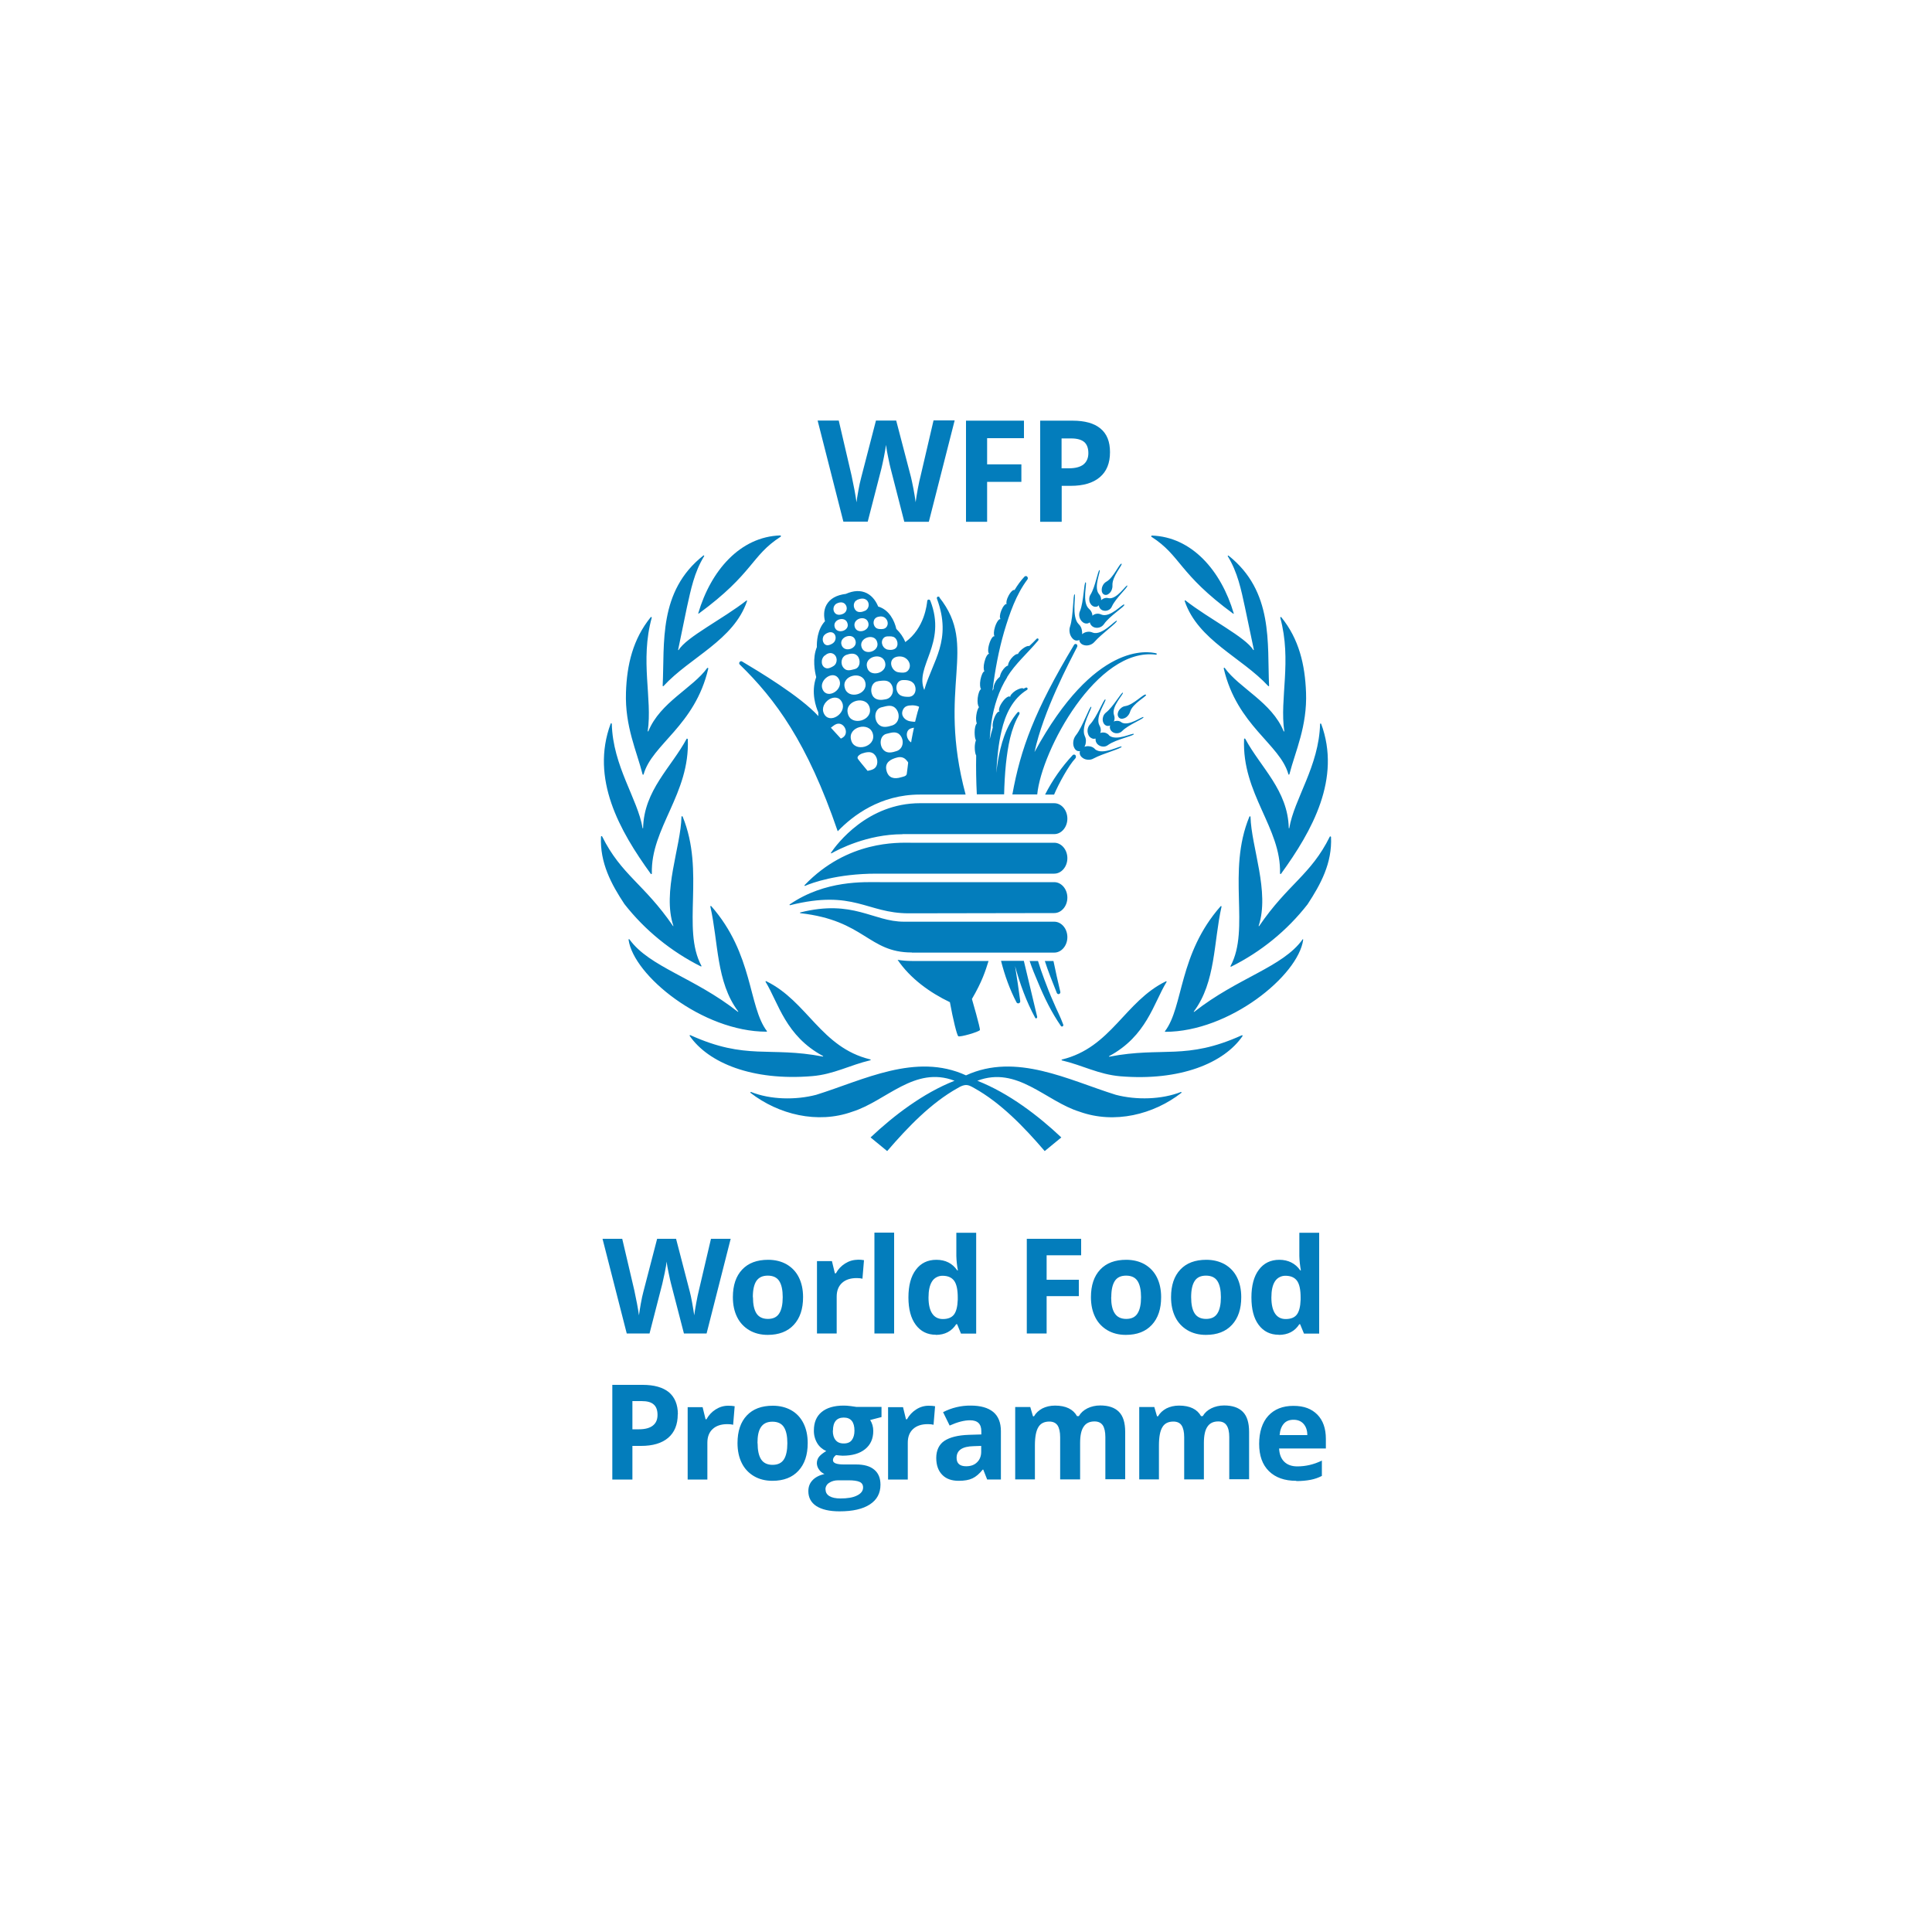 <?xml version="1.0" encoding="UTF-8"?>
<svg id="katman_1" xmlns="http://www.w3.org/2000/svg" version="1.1" viewBox="0 0 150 150">
  <!-- Generator: Adobe Illustrator 29.7.1, SVG Export Plug-In . SVG Version: 2.1.1 Build 8)  -->
  <defs>
    <style>
      .st0 {
        fill: #037dbc;
        fill-rule: evenodd;
      }
    </style>
  </defs>
  <path class="st0" d="M49.1,110.97h.51c.48,0,.84-.1,1.08-.29.24-.19.36-.46.36-.83s-.1-.64-.3-.81c-.2-.18-.51-.26-.94-.26h-.71s0,2.18,0,2.18ZM52.62,109.81c0,.79-.25,1.4-.74,1.82-.49.42-1.2.63-2.11.63h-.67v2.61h-1.56v-7.35h2.35c.89,0,1.57.19,2.04.57.46.39.7.96.7,1.72ZM56.52,109.14c.21,0,.38.01.52.04l-.12,1.44c-.15-.04-.3-.05-.45-.05-.49,0-.87.13-1.14.38-.27.25-.41.6-.41,1.06v2.86h-1.53v-5.62h1.16l.23.94h.07c.17-.31.41-.57.71-.76.3-.19.62-.29.97-.29M58.82,112.04c0,.56.09.98.27,1.26.18.28.48.43.89.43s.7-.14.88-.42c.18-.28.27-.71.27-1.26s-.09-.97-.27-1.25c-.18-.28-.48-.42-.89-.42s-.7.14-.89.42-.27.69-.27,1.25ZM62.71,112.04c0,.92-.24,1.63-.72,2.15-.48.52-1.15.78-2.02.78-.54,0-1.02-.12-1.43-.36-.41-.24-.74-.59-.95-1.02-.22-.44-.33-.96-.33-1.55,0-.92.24-1.63.72-2.14.48-.51,1.15-.76,2.02-.76.54,0,1.02.12,1.43.35s.73.57.95,1.01c.22.44.33.95.33,1.54ZM64.66,111.08c0,.31.07.55.21.72.14.18.35.27.64.27s.5-.09.63-.27c.13-.18.2-.42.2-.72,0-.68-.28-1.02-.83-1.02s-.84.34-.84,1.02ZM64.1,115.66c0,.21.1.38.3.5.2.12.49.18.85.18.55,0,.98-.07,1.29-.23.31-.15.47-.36.47-.62,0-.21-.09-.36-.28-.44-.18-.08-.47-.12-.85-.12h-.8c-.28,0-.52.07-.71.2-.18.11-.29.31-.28.52ZM68.44,109.24v.78l-.88.23c.16.25.24.53.24.85,0,.6-.21,1.07-.63,1.41-.42.34-1,.51-1.75.51l-.28-.02-.23-.03c-.16.12-.24.25-.24.4,0,.22.28.33.84.33h.95c.62,0,1.09.13,1.41.4.32.26.49.65.49,1.17,0,.66-.27,1.17-.82,1.53-.55.36-1.33.54-2.36.54-.78,0-1.38-.14-1.8-.41-.41-.27-.62-.66-.62-1.15,0-.34.1-.62.32-.85.21-.23.52-.39.93-.49-.16-.07-.31-.18-.41-.33-.11-.14-.17-.31-.18-.49,0-.21.06-.39.19-.54.12-.14.3-.28.54-.42-.29-.13-.54-.34-.7-.61-.18-.3-.27-.65-.26-1,0-.61.2-1.09.6-1.42.4-.33.97-.5,1.71-.5.16,0,.34.01.56.04.22.03.35.05.42.06,0,0,1.96,0,1.96,0ZM72.08,109.14c.21,0,.38.01.52.04l-.12,1.44c-.15-.04-.3-.05-.45-.05-.49,0-.87.13-1.14.38-.27.25-.41.6-.41,1.06v2.86h-1.53v-5.62h1.16l.23.94h.08c.17-.31.41-.57.71-.76.29-.19.62-.29.97-.29M76.19,112.26l-.59.02c-.45.01-.78.09-1,.24-.22.15-.33.37-.33.67,0,.43.25.65.74.65.36,0,.64-.1.85-.31.21-.2.32-.48.32-.81v-.46ZM76.64,114.86l-.3-.76h-.04c-.26.32-.52.55-.8.68-.27.13-.63.19-1.07.19-.54,0-.97-.15-1.27-.46-.31-.31-.47-.75-.47-1.32s.21-1.04.63-1.32c.42-.28,1.05-.44,1.89-.47l.98-.03v-.25c0-.57-.29-.85-.88-.85-.45,0-.98.14-1.58.41l-.51-1.04c.66-.34,1.4-.52,2.15-.51.75,0,1.33.16,1.74.49.4.33.6.83.6,1.5v3.75h-1.07ZM83.84,114.86h-1.53v-3.28c0-.4-.07-.71-.2-.91-.14-.2-.35-.3-.64-.3-.39,0-.68.14-.85.43-.18.29-.27.76-.27,1.42v2.64h-1.53v-5.62h1.17l.21.72h.08c.15-.26.37-.46.65-.61.28-.14.61-.22.98-.22.84,0,1.41.28,1.71.82h.14c.15-.26.37-.46.67-.61.29-.14.62-.22.99-.22.64,0,1.12.16,1.45.49.33.33.49.85.49,1.57v3.67h-1.54v-3.28c0-.4-.07-.71-.2-.91-.14-.2-.35-.3-.64-.3-.38,0-.66.13-.84.4-.19.27-.28.69-.28,1.28v2.82M93.47,114.86h-1.53v-3.28c0-.4-.07-.71-.2-.91-.13-.2-.35-.3-.64-.3-.39,0-.68.14-.85.43-.18.29-.27.76-.27,1.42v2.64h-1.53v-5.62h1.17l.21.72h.08c.15-.26.37-.46.65-.61.28-.14.61-.22.98-.22.84,0,1.41.28,1.71.82h.13c.15-.26.37-.46.67-.61.29-.14.62-.22.99-.22.64,0,1.12.16,1.45.49.33.33.49.85.49,1.57v3.67h-1.54v-3.28c0-.4-.07-.71-.21-.91-.13-.2-.35-.3-.64-.3-.38,0-.66.13-.84.4-.19.27-.28.69-.28,1.28v2.82M100.43,110.23c-.33,0-.58.1-.76.31-.18.21-.29.5-.32.88h2.15c0-.38-.11-.67-.3-.88-.19-.21-.45-.31-.77-.31ZM100.64,114.97c-.91,0-1.61-.25-2.12-.75-.51-.5-.76-1.21-.76-2.12s.24-1.67.71-2.18,1.12-.77,1.95-.77,1.41.23,1.86.68c.44.45.66,1.08.66,1.88v.75h-3.63c.02.44.15.78.39,1.02s.58.37,1.02.37c.34,0,.66-.04.96-.11.3-.07.62-.18.95-.34v1.19c-.27.14-.56.24-.86.3-.37.07-.74.1-1.12.1ZM54.87,103.53h-1.77l-1-3.86c-.04-.14-.1-.42-.19-.85-.06-.29-.12-.58-.15-.87-.02.18-.07.47-.15.87-.06.29-.12.57-.19.86l-.99,3.85h-1.77l-1.88-7.35h1.53l.94,4.01c.16.74.28,1.38.36,1.93.02-.19.07-.49.14-.89.07-.4.14-.71.2-.93l1.07-4.12h1.47l1.07,4.12c.05.18.11.47.18.85s.12.7.16.97c.03-.26.09-.59.16-.98.07-.39.14-.71.2-.95l.94-4.01h1.53l-1.87,7.35M58.46,100.71c0,.56.09.98.27,1.26.18.28.48.43.89.43s.7-.14.88-.43c.18-.28.27-.71.27-1.26s-.09-.97-.27-1.25c-.18-.28-.48-.42-.89-.42s-.7.14-.89.42c-.18.28-.27.69-.27,1.25ZM62.35,100.71c0,.92-.24,1.63-.72,2.15-.48.52-1.16.78-2.02.78-.54,0-1.02-.12-1.43-.36-.41-.24-.74-.59-.95-1.02-.22-.44-.33-.96-.33-1.55,0-.92.24-1.63.72-2.14.48-.51,1.15-.76,2.02-.76.54,0,1.02.12,1.43.35.41.24.73.57.95,1.01.22.44.33.95.33,1.54ZM66.56,97.8c.21,0,.38.01.52.04l-.12,1.44c-.15-.04-.3-.05-.45-.05-.49,0-.87.13-1.14.38-.27.25-.41.6-.41,1.06v2.86h-1.53v-5.62h1.16l.23.95h.08c.17-.32.41-.57.71-.76.3-.19.62-.29.97-.29M67.89,103.53h1.53v-7.83h-1.53v7.83ZM73.2,102.41c.39,0,.68-.11.86-.34.18-.23.28-.61.3-1.16v-.17c0-.6-.09-1.04-.28-1.3-.19-.26-.49-.39-.91-.39-.32,0-.63.16-.8.43-.19.29-.28.71-.28,1.26s.1.97.29,1.25c.19.28.47.42.82.42ZM72.66,103.63c-.66,0-1.18-.26-1.56-.77-.38-.51-.57-1.22-.57-2.13s.19-1.64.58-2.15c.38-.51.91-.77,1.59-.77.71,0,1.25.28,1.62.82h.05c-.07-.37-.11-.75-.12-1.12v-1.8h1.54v7.83h-1.18l-.3-.73h-.07c-.35.55-.88.83-1.59.83ZM81.25,103.53h-1.53v-7.35h4.22v1.28h-2.68v1.9h2.5v1.27h-2.5v2.91M86.27,100.71c0,.56.09.98.28,1.26.18.28.48.43.89.43s.7-.14.88-.43c.18-.28.27-.71.27-1.26s-.09-.97-.27-1.25c-.18-.28-.48-.42-.89-.42s-.7.14-.88.42-.27.69-.27,1.25ZM90.15,100.71c0,.92-.24,1.63-.72,2.15-.48.52-1.15.78-2.02.78-.54,0-1.02-.12-1.43-.36-.41-.24-.74-.59-.95-1.02-.22-.44-.33-.96-.33-1.55,0-.92.24-1.63.72-2.14.48-.51,1.15-.76,2.02-.76.54,0,1.02.12,1.43.35.41.24.73.57.95,1.01.22.44.33.95.33,1.54ZM92.48,100.71c0,.56.09.98.27,1.26.18.28.48.43.89.43s.7-.14.88-.43c.18-.28.27-.71.27-1.26s-.09-.97-.27-1.25c-.18-.28-.48-.42-.89-.42s-.7.14-.88.42c-.18.28-.27.69-.27,1.25ZM96.37,100.71c0,.92-.24,1.63-.72,2.15-.48.52-1.15.78-2.02.78-.54,0-1.02-.12-1.43-.36-.41-.24-.74-.59-.95-1.02-.22-.44-.33-.96-.33-1.55,0-.92.24-1.63.72-2.14.48-.51,1.15-.76,2.02-.76.54,0,1.01.12,1.43.35.41.24.73.57.95,1.01.22.44.33.95.33,1.54ZM99.82,102.41c.39,0,.68-.11.86-.34.18-.23.28-.61.3-1.16v-.17c0-.6-.09-1.04-.28-1.3-.19-.26-.49-.39-.91-.39-.32,0-.63.16-.8.43-.19.29-.28.71-.28,1.26s.1.97.29,1.25c.19.28.46.42.82.42ZM99.28,103.63c-.66,0-1.18-.26-1.56-.77-.38-.51-.56-1.22-.56-2.13s.19-1.64.58-2.15c.38-.51.91-.77,1.59-.77s1.25.28,1.62.82h.05c-.07-.37-.11-.75-.12-1.12v-1.8h1.54v7.83h-1.18l-.3-.73h-.06c-.35.55-.88.83-1.6.83ZM82.42,36.36h.55c.51,0,.9-.1,1.15-.3.25-.2.38-.5.38-.88s-.11-.68-.32-.86-.55-.28-1-.28h-.76v2.33ZM86.18,35.11c0,.85-.26,1.49-.79,1.94-.53.45-1.28.67-2.25.67h-.71v2.79h-1.67v-7.85h2.51c.95,0,1.68.2,2.17.61.5.41.74,1.02.74,1.83ZM76.64,40.51h-1.64v-7.85h4.5v1.36h-2.86v2.03h2.66v1.36h-2.66s0,3.11,0,3.11ZM72.11,40.51h-1.9l-1.06-4.13c-.04-.15-.11-.45-.2-.91-.07-.31-.12-.61-.16-.93-.02.19-.08.5-.16.93-.09.43-.15.73-.2.92l-1.06,4.11h-1.89l-2-7.85h1.64l1,4.29c.17.79.3,1.48.38,2.06.02-.2.07-.52.15-.95.06-.34.13-.67.22-1l1.14-4.4h1.57l1.15,4.4c.05.2.11.5.19.9.08.41.13.75.17,1.04.04-.28.09-.63.17-1.05.08-.42.15-.75.22-1.01l1-4.29h1.64s-2,7.85-2,7.85ZM68.04,67.83c-3.05,0-5.01.72-5.54.95-.03.01-.06-.03-.03-.06,3.35-3.49,7.28-3.29,8.22-3.29h11.16c.56,0,1.02.54,1.02,1.2s-.46,1.2-1.02,1.2c0,0-13.81,0-13.81,0ZM70.56,70.91c-3.29,0-4.25-1.87-9.22-.63-.03,0-.06-.04-.03-.06,2.77-1.9,5.79-1.73,7.01-1.73h13.53c.56,0,1.02.54,1.02,1.2s-.46,1.2-1.02,1.2c0,0-8.69.02-11.29.02ZM70.79,73.95c-3.38,0-3.65-2.49-8.65-3.05-.03,0-.04-.06,0-.06,4.11-1.03,5.64.72,8.04.72h11.67c.56,0,1.02.54,1.02,1.2s-.46,1.2-1.02,1.2c0,0-11.06,0-11.06,0ZM70.06,64.77c-2.72,0-4.97,1.18-5.5,1.48-.03.02-.06-.02-.04-.05.44-.65,2.82-3.84,6.91-3.84h10.42c.56,0,1.02.54,1.02,1.2s-.46,1.2-1.02,1.2h-11.79ZM85,58.14c-.12-.12-.28-.19-.44-.2-.12-.02-.25,0-.36.04.05-.1.09-.2.1-.33.03-.18,0-.35-.08-.51-.34-.74.62-2.21.5-2.27-.12-.06-.66,1.56-1.19,2.22-.11.14-.18.31-.2.49-.02.18,0,.35.09.51.07.13.19.23.32.23.04,0,.07,0,.11,0,0,.02-.01.04-.02.06-.02.14.03.29.14.39.12.12.27.19.44.21.17.02.34,0,.49-.09.72-.39,2.21-.78,2.18-.92-.03-.14-1.48.72-2.07.19ZM86.1,57.07c-.11-.11-.25-.19-.41-.2-.09,0-.18,0-.27.04.01-.05.03-.08.04-.13.02-.16-.02-.32-.1-.46-.37-.68.59-1.95.46-2.02-.12-.06-.65,1.37-1.18,1.93-.11.11-.18.27-.2.43-.02.16.02.32.1.47.08.12.2.2.34.23.06,0,.12,0,.18-.02,0,0-.01.02,0,.03-.01.15.04.29.14.4.11.11.25.18.4.19.15.02.31-.02.43-.12.62-.45,2.04-.71,2-.85-.03-.14-1.39.61-1.94.09ZM87.06,56.07c-.11-.08-.25-.12-.39-.1-.07,0-.13.02-.2.05,0-.03.03-.05.04-.08.04-.14.03-.29-.02-.43-.23-.66.79-1.65.69-1.73-.1-.07-.76,1.12-1.31,1.54-.11.09-.2.21-.23.35-.04.14-.04.29.02.43.05.12.14.21.26.25.09.02.19.02.27-.03-.02.05-.03.11-.02.17.01.14.08.25.19.33.1.08.24.12.39.11.14-.01.27-.07.37-.17.49-.5,1.71-.96,1.66-1.08-.05-.12-1.15.76-1.72.4ZM88.96,53.94c-.1-.15-.96.79-1.59.88-.14.02-.26.08-.36.18-.11.09-.19.22-.22.36-.03.11-.01.23.06.33.07.09.19.13.3.11.14-.02.27-.08.37-.18.1-.1.18-.22.22-.36.19-.64,1.31-1.21,1.24-1.31ZM71.26,55.21c-.03.09-.21.82-.21.82-.05.03-.27-.02-.33-.02-.42-.04-.8-.41-.64-.84.13-.36.4-.4.75-.41.14,0,.4.03.53.12,0,0-.05.17-.1.35ZM70.78,57.39l-.04.25c-.26-.16-.42-.54-.29-.84.1-.23.34-.28.51-.3-.06.3-.13.59-.18.89ZM70.4,60.09c-.03.18-.28.21-.45.26-.5.15-.97.08-1.12-.51-.17-.64.32-.9.83-1.03.28-.07.54-.01.73.23.05.06.1.11.12.17,0,0-.08.7-.11.88ZM68.84,56.97c.38-.09.78-.24,1.07.14.31.4.21,1.03-.29,1.2-.33.11-.72.21-1-.06-.37-.35-.34-1.15.22-1.28ZM68.46,54.91c.4-.1.82-.25,1.13.15.32.42.22,1.08-.31,1.26-.35.11-.76.22-1.06-.07-.39-.37-.36-1.2.23-1.34ZM68.09,59.35c-.1.37-.41.43-.73.5-.21-.26-.77-.91-.78-.99,0-.03,0-.06.01-.09.03-.08.12-.15.18-.19.19-.12.6-.22.82-.17.4.08.6.57.5.94ZM66.08,57.45c-.29-1.02,1.43-1.47,1.69-.47.27,1.03-1.46,1.47-1.69.47ZM65.83,55.41c-.29-1.02,1.43-1.47,1.69-.47.27,1.03-1.46,1.47-1.69.47ZM65.59,53.4c-.28-.95,1.34-1.37,1.59-.43.25.96-1.36,1.38-1.59.43ZM65.42,57.27c-.08.05-.11.07-.14.07l-.77-.84s.25-.2.33-.24c.64-.36,1.17.66.58,1.01ZM63.96,55.38c-.38-.84,1-1.75,1.42-.84.39.83-1,1.76-1.42.84ZM65.13,52.72c.44.78-.88,1.65-1.26.81-.34-.72.84-1.57,1.26-.81ZM64.02,50.91c.19-.17.42-.27.65-.16.37.18.38.73.06.95-.15.1-.4.23-.58.18-.4-.1-.47-.68-.13-.98ZM64.07,49.24c.16-.11.37-.2.56-.13.33.14.32.62.05.82-.12.09-.35.2-.5.16-.34-.08-.42-.63-.11-.84ZM64.96,46.86c.2-.11.49-.15.66.05.17.19.16.49-.03.66-.03.03-.07.05-.1.07-.21.11-.5.15-.67-.05-.17-.2-.14-.51.06-.68.02-.02.05-.04.08-.05ZM64.8,48.67c-.16-.59.84-.88,1-.27.18.59-.84.88-1,.27ZM66.41,49.71c.23.64-.86,1.01-1.07.37-.22-.64.88-1.01,1.07-.37ZM66.55,46.57c.21-.08.47-.17.71,0,.29.22.23.7-.1.85-.22.1-.5.16-.69,0-.25-.22-.26-.7.09-.84ZM66.36,51.95c-.29.07-.6.19-.84-.07-.31-.32-.22-.89.2-1.04.27-.1.62-.16.84.07.28.29.25.93-.2,1.04ZM66.36,48.67c-.19-.64.85-.96,1.05-.34.2.64-.87.97-1.05.34ZM68.1,49.84c.24.73-.99,1.12-1.21.4-.23-.73,1.01-1.12,1.21-.4ZM68.17,47.89c.22-.06.45-.04.61.14.25.27.17.73-.21.8-.18.03-.45.02-.58-.1-.25-.22-.24-.73.18-.84ZM69.22,49.42c.4,0,.6.58.36.87-.14.17-.44.19-.64.15-.38-.06-.62-.55-.36-.88.16-.2.42-.15.64-.15ZM67.32,51.81c-.24-.84,1.18-1.21,1.4-.38.22.84-1.21,1.22-1.4.38ZM68.19,52.88c.39-.04.79-.13,1.03.28.25.43.06,1.03-.44,1.13-.33.07-.73.1-.97-.19-.31-.39-.19-1.16.38-1.21ZM70.16,51.02c.48.2.64.76.3,1.08-.18.17-.51.13-.74.09-.45-.09-.74-.76-.35-1.08.2-.16.56-.18.78-.09ZM70.92,53.04c.3.37.19,1.02-.34,1.06-.28.01-.64-.02-.82-.24-.3-.36-.19-1.04.34-1.06.28-.01.63.02.82.25ZM72.96,46.37s-.08-.06-.14-.05c-.06.02-.1.09-.08.15,1.2,3.24-.33,4.83-.98,7.1-.77-1.84,1.78-3.57.47-6.93-.02-.04-.05-.08-.1-.09-.07,0-.13.02-.14.11-.03.24-.19,2.1-1.7,3.19-.16-.39-.4-.73-.7-1.02-.14-.63-.55-1.49-1.41-1.74-.13-.32-.39-.79-.89-1.04-.47-.23-1.01-.21-1.62.06-.73.09-1.23.37-1.5.85-.25.45-.2.94-.12,1.27-.61.66-.64,1.63-.63,2.01-.36.88-.16,1.9-.05,2.33-.43,1.19-.01,2.35.16,2.73,0,.1,0,.2.01.3-1.43-1.56-4.68-3.5-5.92-4.24-.06-.04-.13-.03-.18.02-.06.06-.07.15-.01.21,0,0,0,0,0,0,2.77,2.7,5.24,6.03,7.61,12.95,1.18-1.23,3.32-2.85,6.37-2.85h3.56c-2.26-8.43,1.03-11.44-2.04-15.31ZM89.79,50.73c-.65-.17-4.81-.91-9.47,7.66.68-3.19,2.74-7.05,3.31-8.17h0c.03-.07.02-.15-.04-.2-.06-.04-.15-.03-.19.03,0,0,0,0,0,0-3.08,5.13-4.16,8.09-4.8,11.63h1.93c.33-3.41,4.64-11.45,9.23-10.85h0s.05-.02.05-.04c0-.02,0-.05-.03-.06,0,0,0,0,0,0ZM80.53,78.96l-1.04-4.36h-1.77c.28,1.11.68,2.23,1.2,3.22.03.06.1.09.16.08.09-.02.15-.1.13-.19,0,0,0,0,0,0-.12-.92-.26-1.81-.4-2.7.38,1.39.88,2.76,1.56,4.01.02.04.06.06.09.04.05-.01.08-.06.06-.11ZM82.32,76.99c-.18-.73-.37-1.62-.53-2.38h-.67c.26.81.62,1.71.93,2.48.03.07.1.11.17.09.08-.03.13-.11.1-.19ZM82.55,79.55h0c-.22-.62-.52-1.16-.76-1.75-.26-.58-.49-1.16-.71-1.76-.18-.47-.34-.95-.49-1.43h-.65c.18.54.42,1.13.65,1.66.49,1.19,1.06,2.35,1.78,3.39.03.04.08.05.12.03.06-.02.08-.09.06-.15ZM83.52,58.65c-.05-.07-.17-.09-.23-.03-.86.92-1.58,1.95-2.15,3.07h.7c.35-.83,1.14-2.28,1.65-2.81h0c.06-.07.06-.16.01-.23ZM78.17,52.6c.65-1.07,1.62-1.89,2.44-2.88.03-.04.03-.09,0-.13-.03-.03-.08-.03-.12,0,0,0,0,0,0,0-.19.2-.38.39-.58.57-.09-.04-.31.04-.53.22-.18.14-.3.29-.35.4-.11-.03-.33.11-.52.35-.16.2-.25.42-.25.55-.12.01-.3.17-.45.41-.09.14-.15.29-.18.45-.12.1-.23.22-.31.35-.13.22-.2.45-.18.58-.03.06-.06.11-.09.17l.02-.13c.19-1.51.47-3.01.89-4.46.43-1.44.93-2.89,1.81-4.06h0c.05-.07.04-.16-.02-.22-.05-.06-.14-.06-.19-.01,0,0,0,0-.01,0-.3.32-.56.68-.78,1.05-.1-.05-.31.14-.47.45-.15.28-.2.54-.14.64,0,0,0,0,0,0-.1-.05-.3.19-.42.5-.12.3-.14.57-.06.66,0,0,0,0,0,.01-.12-.04-.31.23-.43.61-.1.32-.11.6-.04.71,0,0,0,.02,0,.01-.12-.04-.3.23-.41.61-.11.36-.1.69,0,.75-.12-.01-.28.26-.37.64-.08.32-.07.6,0,.72-.12.03-.24.31-.31.66-.06.34-.03.63.05.72-.11.06-.22.33-.26.68-.04.34.01.62.1.72-.09.1-.17.34-.21.63-.04.27-.01.51.04.64-.1.08-.17.36-.17.69,0,.27.03.49.1.62-.05.13-.09.33-.09.54,0,.28.04.52.11.64-.02.98,0,2.02.05,3.01h2.12c.02-.79.06-1.57.14-2.36.15-1.35.37-2.72,1.05-3.87h0s.02-.1-.01-.14c-.04-.03-.1-.03-.13,0-.92,1.06-1.32,2.51-1.55,3.89-.04.27-.08.55-.11.82.06-1.11.16-2.22.41-3.27.29-1.28.87-2.5,1.98-3.18.04-.02.05-.07.04-.11-.01-.05-.07-.08-.11-.07-.07.02-.14.06-.2.09-.07-.09-.34-.02-.62.15-.26.17-.44.39-.42.5,0,0-.01.01-.01,0,0-.01,0-.03-.01-.03-.1-.08-.37.1-.59.42-.23.32-.32.65-.22.73,0,0,0,.01,0,.01-.12-.05-.32.22-.44.59-.09.26-.11.5-.08.64,0,0,0,.01,0,.01-.09.3-.17.61-.24.92.03-.44.07-.88.13-1.32.19-1.25.57-2.48,1.24-3.53ZM84.83,49.11c-.15-.07-.32-.08-.49-.04-.12.03-.23.09-.33.17.02-.12,0-.23-.02-.34-.03-.17-.12-.33-.25-.45-.57-.57-.18-2.29-.31-2.31-.13-.02-.08,1.69-.35,2.5-.06.17-.06.35-.02.53.04.17.13.33.26.45.11.1.25.14.38.1.04,0,.07-.02.1-.04,0,.02,0,.04,0,.06.03.14.13.25.26.31.15.07.33.08.49.04.17-.04.32-.13.43-.26.54-.62,1.8-1.51,1.73-1.63-.08-.12-1.15,1.2-1.88.91ZM87.28,46.94c-.08-.12-1.09,1.07-1.78.77-.14-.07-.3-.08-.45-.04-.09.03-.17.07-.24.13,0-.05,0-.09-.01-.13-.04-.16-.13-.3-.25-.4-.58-.51-.12-2.04-.26-2.06-.14-.02-.14,1.51-.44,2.23-.07.15-.08.31-.04.47.04.16.13.3.26.4.11.09.26.12.39.09.06-.02.11-.05.16-.08,0,0,0,.02,0,.03.04.15.14.26.27.33.14.07.3.08.45.04.15-.04.28-.13.37-.26.43-.64,1.66-1.39,1.58-1.51ZM87.53,45.46c-.09-.09-.82,1.12-1.47.98-.13-.04-.28-.02-.4.04-.06.03-.12.07-.17.12,0-.03,0-.06,0-.09-.01-.15-.07-.28-.17-.39-.44-.54.17-1.82.05-1.86-.12-.03-.33,1.32-.7,1.9-.08.12-.11.27-.1.41,0,.15.07.29.17.4.1.1.21.15.34.14.09,0,.18-.05.24-.12,0,.05,0,.11.04.17.06.12.16.21.29.24.12.04.27.03.4-.03.13-.06.23-.16.28-.29.29-.64,1.27-1.51,1.19-1.6ZM87.09,43.77c-.15-.11-.62,1.08-1.19,1.39-.12.07-.22.17-.28.3-.07.13-.09.27-.08.41.01.12.07.23.16.28.1.06.22.05.31,0,.12-.07.22-.17.28-.3.06-.13.09-.27.08-.41-.04-.67.81-1.6.71-1.67ZM76.73,74.61h-5.94c-.37,0-.74-.03-1.1-.09.98,1.45,2.51,2.55,4.06,3.29.24,1.32.54,2.55.65,2.64.11.1,1.63-.34,1.68-.48.04-.14-.62-2.41-.62-2.41.8-1.37,1.05-2.18,1.29-2.95ZM91.69,84.78c-1.5.59-3.46.64-5.06.22-3.66-1.14-7.73-3.3-11.63-1.51-3.9-1.79-7.97.37-11.63,1.51-1.6.42-3.56.38-5.06-.22-.02,0-.04,0-.05.03,0,.02,0,.03.01.04,2.16,1.67,5.19,2.44,7.91,1.46,2.62-.82,4.83-3.59,7.93-2.4-2.45.96-4.75,2.73-6.52,4.4l1.29,1.06c1.61-1.87,3.42-3.75,5.47-4.89.28-.17.45-.23.65-.24.2,0,.36.08.64.24,2.05,1.14,3.86,3.01,5.47,4.89l1.29-1.06c-1.77-1.67-4.07-3.44-6.52-4.4,3.1-1.18,5.31,1.59,7.93,2.4,2.72.98,5.75.22,7.91-1.46.03-.03,0-.08-.04-.07ZM67.56,82.25c-3.83-.93-4.87-4.51-8.07-6.07-.03-.02-.07.02-.05.05,1.01,1.66,1.55,4.2,4.46,5.76.02.01.01.05-.02.04-4.17-.8-5.92.31-10.28-1.66-.04-.02-.07.02-.05.06,1.44,2.08,4.84,3.51,9.51,3.12,1.68-.14,2.9-.85,4.51-1.23.04-.01.04-.06,0-.07ZM59.54,80.05c-1.45-1.91-1.04-5.97-4.32-9.7-.03-.03-.07,0-.07.03.63,2.74.44,5.86,2.16,8.14.02.03,0,.05-.03.03-3.39-2.67-6.86-3.47-8.41-5.62-.02-.03-.07-.01-.07.02.38,2.79,5.75,7.15,10.71,7.15.03,0,.05-.03.03-.06ZM54.46,74.99c-1.56-2.89.3-7.3-1.46-11.59-.02-.05-.09-.03-.09.01-.05,2.34-1.51,5.83-.63,8.47.01.02-.02.04-.03.01-2.24-3.27-4.01-3.95-5.5-6.95-.02-.04-.09-.03-.09.02-.09,2.03.8,3.69,1.82,5.23,1.59,2.03,3.62,3.68,5.93,4.84.03.02.07-.02.05-.05ZM53.4,57.38s-.07-.06-.09-.02c-1.19,2.22-3.31,3.99-3.38,6.93,0,.03-.04.03-.04,0-.38-2.27-2.31-4.81-2.39-8.09,0-.05-.07-.06-.09-.01-1.58,4.27.69,8.31,3.12,11.66.03.03.08.01.08-.03-.1-3.54,2.97-6.18,2.79-10.43ZM54.91,51.86c-1.12,1.56-3.65,2.66-4.57,4.91-.01.03-.05.02-.05-.01.37-2.52-.61-5.45.31-8.8.01-.05-.05-.08-.08-.04-1.38,1.7-1.85,3.69-1.92,5.84-.09,2.64.84,4.57,1.29,6.36,0,.04.07.04.08,0,.66-2.35,3.98-3.76,5.02-8.21.01-.05-.05-.08-.08-.04ZM57.96,46.62c-1.85,1.45-4.67,2.84-5.27,3.85-.01.02-.04,0-.04-.02l.68-3.29c.31-1.39.57-2.73,1.34-3.98.02-.04-.02-.08-.06-.05-3.52,2.78-3,6.81-3.16,10.11,0,.03.04.05.06.03,2.07-2.25,5.45-3.55,6.49-6.6.01-.04-.03-.07-.06-.05ZM60.58,41.57c-3.11.1-5.39,2.72-6.37,6.05,0,.02.02.03.04.02,4.28-3.14,4.04-4.48,6.36-5.97.04-.03.02-.1-.03-.1ZM96.41,80.38c-4.36,1.97-6.12.86-10.28,1.66-.03,0-.04-.03-.02-.04,2.91-1.56,3.45-4.1,4.46-5.76.02-.03-.01-.07-.05-.05-3.2,1.56-4.24,5.14-8.07,6.07-.04,0-.04.06,0,.07,1.61.38,2.83,1.08,4.51,1.23,4.67.39,8.08-1.03,9.51-3.12.02-.03-.02-.08-.05-.06ZM101.13,72.94c-1.55,2.16-5.03,2.96-8.41,5.62-.02.01-.05,0-.03-.03,1.71-2.28,1.53-5.4,2.15-8.14,0-.04-.04-.06-.07-.03-3.28,3.72-2.87,7.79-4.32,9.7-.01.02,0,.04,0,.05,0,0,.01,0,.02,0,4.97,0,10.33-4.36,10.71-7.15,0-.04-.04-.05-.07-.02ZM103.34,64.97s-.07-.06-.09-.02c-1.48,2.99-3.26,3.68-5.49,6.95-.01.02-.04,0-.04-.01.88-2.64-.57-6.13-.63-8.47,0-.05-.07-.06-.09-.01-1.77,4.29.09,8.7-1.46,11.59-.02.03.01.07.05.05,2.31-1.15,4.34-2.8,5.93-4.84,1.01-1.54,1.92-3.2,1.82-5.23ZM102.58,56.19s-.09-.03-.09.01c-.08,3.28-2.01,5.82-2.39,8.09,0,.03-.04.02-.04,0-.07-2.94-2.19-4.71-3.38-6.93-.01-.02-.04-.03-.06-.02-.02,0-.03.03-.03.04-.18,4.25,2.89,6.89,2.79,10.43,0,.05.06.07.08.03,2.42-3.34,4.69-7.39,3.11-11.66ZM101.4,53.76c-.08-2.15-.54-4.14-1.92-5.84-.03-.04-.09,0-.08.04.91,3.35-.06,6.28.31,8.8,0,.04-.04.05-.05.01-.92-2.25-3.45-3.35-4.57-4.91-.03-.04-.09-.01-.08.04,1.04,4.45,4.36,5.86,5.02,8.21,0,.04.06.05.08,0,.46-1.79,1.39-3.72,1.29-6.36ZM95.38,43.13s-.08.02-.06.05c.77,1.25,1.04,2.59,1.34,3.98l.69,3.29s-.03.04-.04.02c-.61-1.01-3.42-2.4-5.27-3.85-.03-.02-.07,0-.06.05,1.04,3.05,4.42,4.36,6.49,6.6.02.02.07,0,.06-.03-.15-3.3.36-7.33-3.16-10.11ZM89.42,41.57s-.06.07-.03.1c2.32,1.49,2.08,2.84,6.36,5.98.02.01.04,0,.04-.02-.98-3.33-3.26-5.95-6.37-6.05Z"/>
</svg>